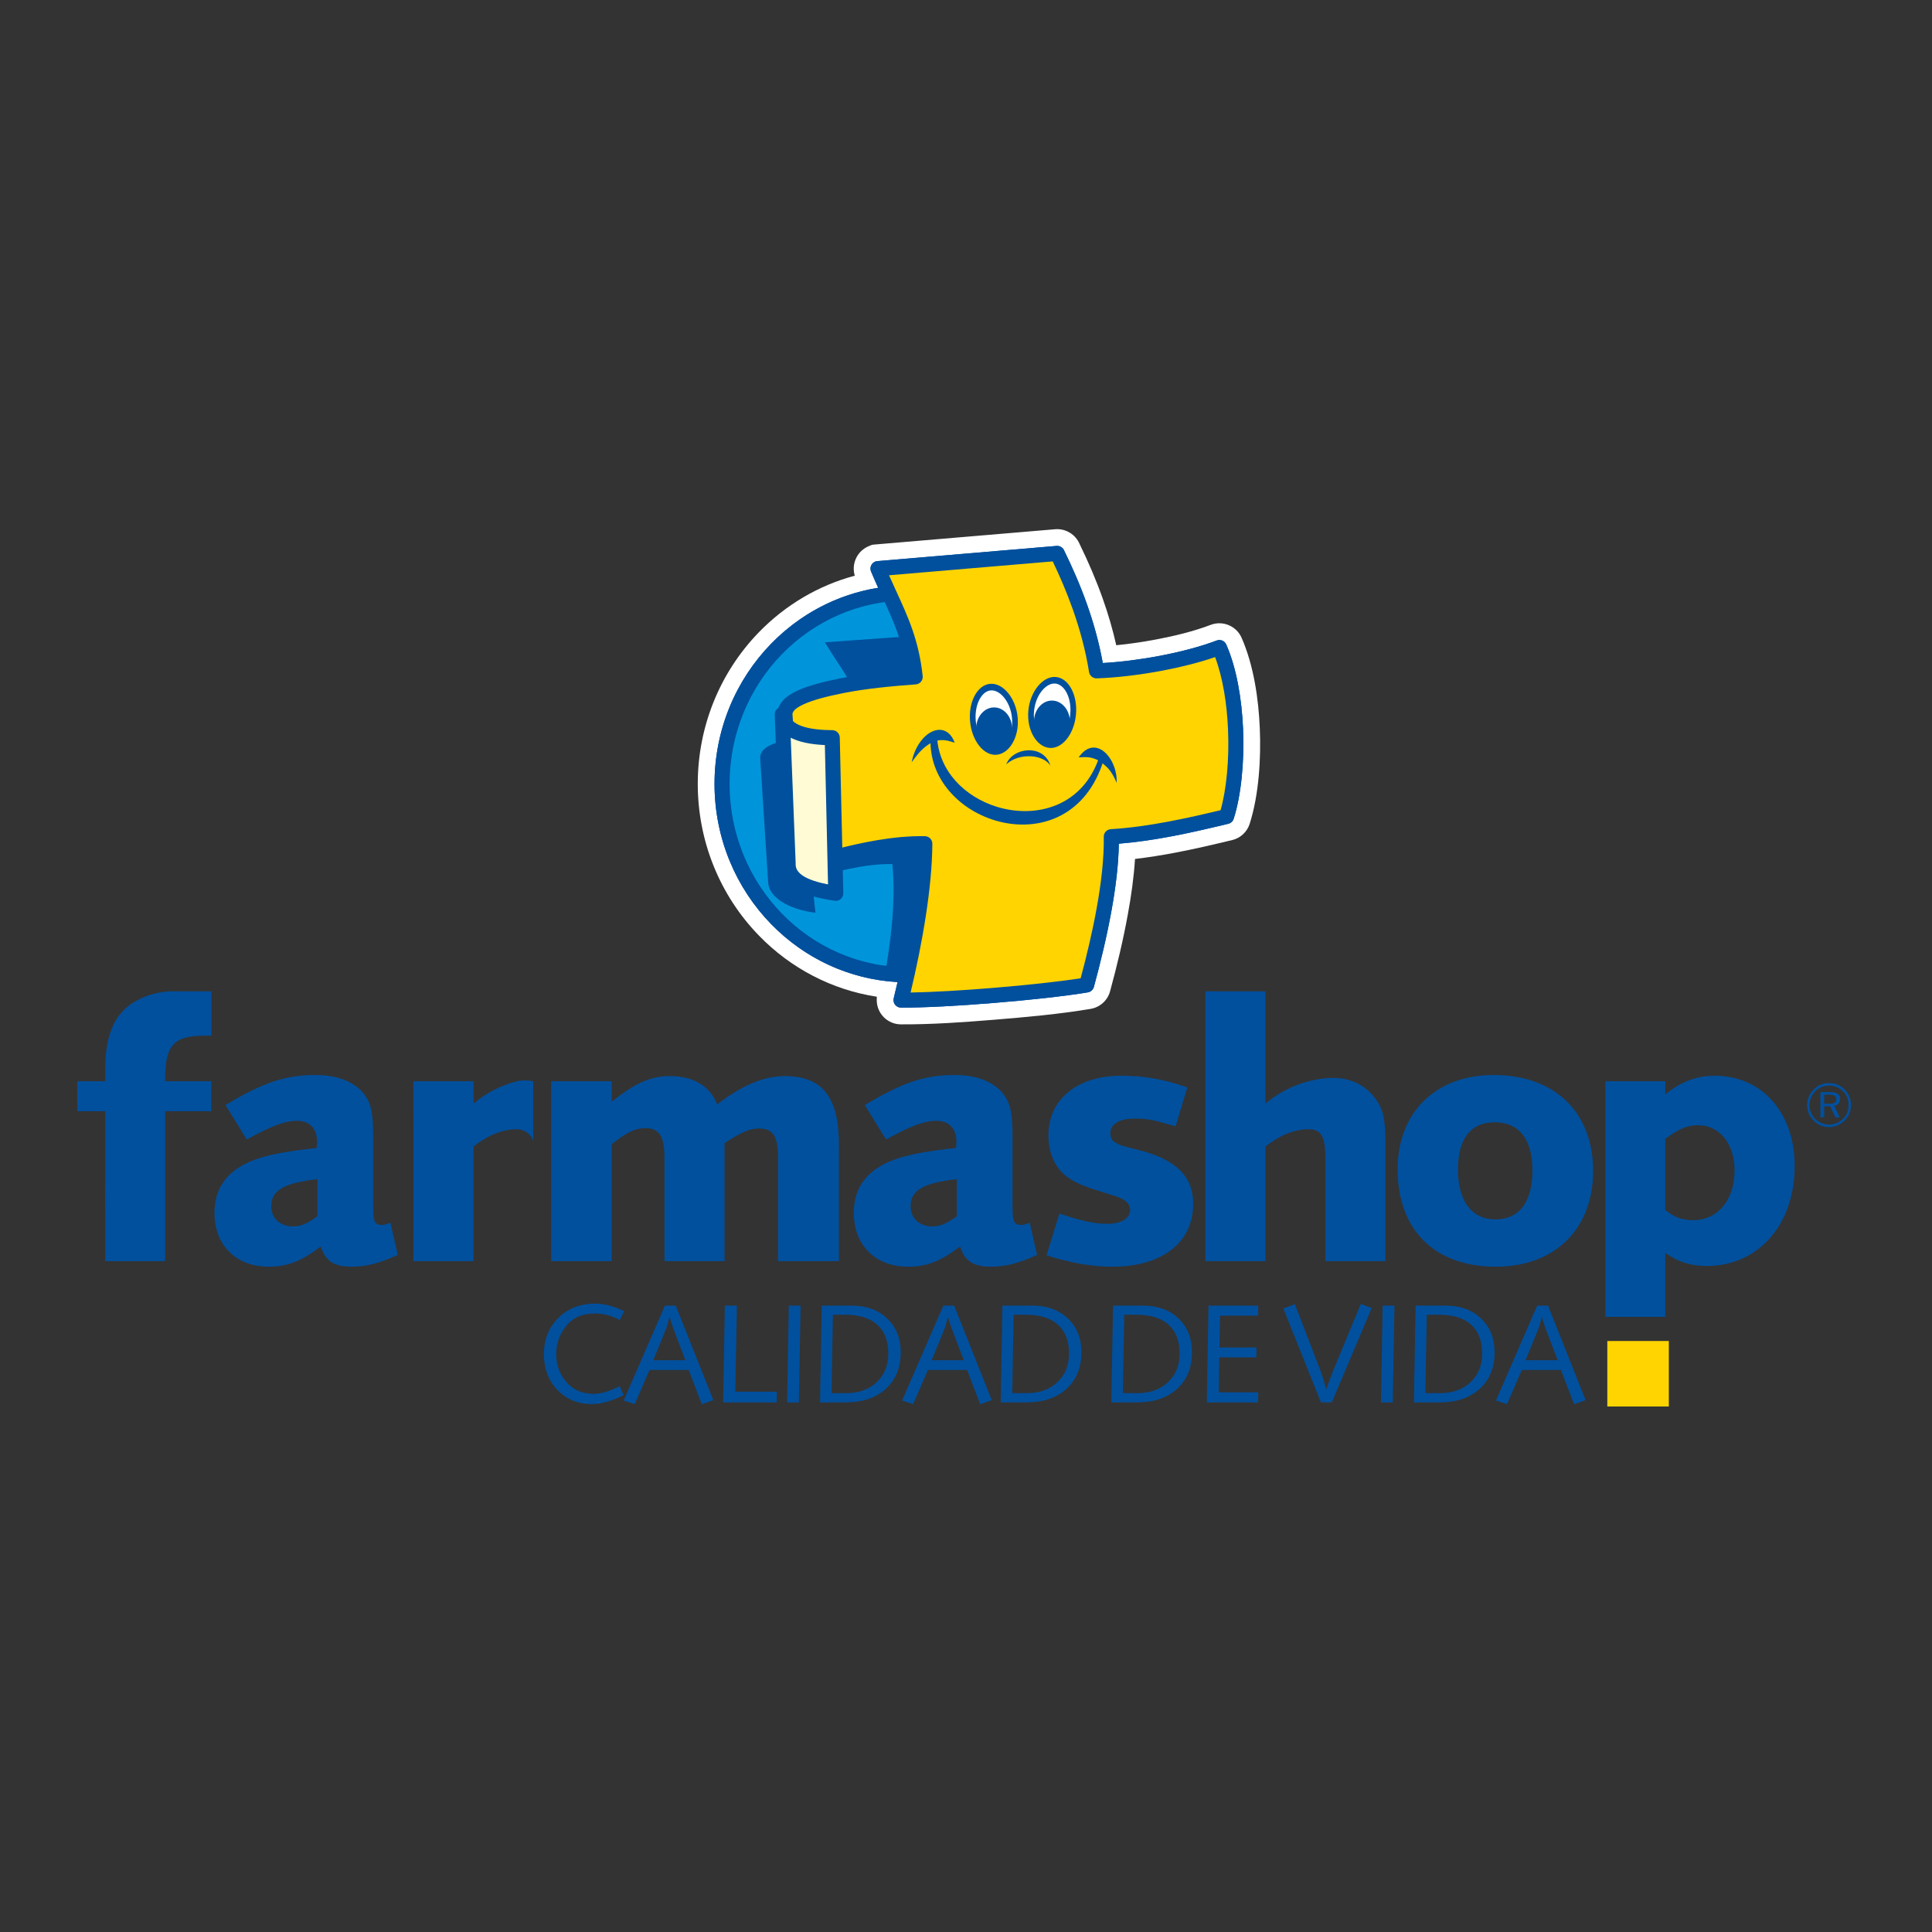 <svg xmlns="http://www.w3.org/2000/svg" xmlns:xlink="http://www.w3.org/1999/xlink" width="426pt" height="426pt" viewBox="0 0 426 426"><rect x="0" y="0" width="426" height="426" fill="#333333" stroke="none"/><defs><clipPath id="clip1"><path d="M 167 138 L 242 138 L 242 215 L 167 215 Z M 167 138 "></path></clipPath><clipPath id="clip2"><path d="M 241.289 172.848 C 241.289 149.598 222.918 130.75 200.254 130.75 C 177.59 130.75 159.215 149.598 159.215 172.848 C 159.215 196.098 177.59 214.945 200.254 214.945 C 222.918 214.945 241.289 196.098 241.289 172.848 Z M 241.289 172.848 "></path></clipPath></defs><g id="surface1"><path style=" stroke:none;fill-rule:evenodd;fill:rgb(100%,100%,100%);fill-opacity:1;" d="M 188.477 126.938 C 187.684 124.34 188.988 121.488 191.547 120.43 C 192.395 120.078 192.277 120.109 193.156 120.039 C 199.754 119.492 206.352 118.93 212.949 118.363 C 219.523 117.801 226.098 117.234 232.676 116.695 C 234.969 116.508 237.133 117.82 238.035 119.918 C 239.953 123.852 241.691 127.871 243.152 131.996 C 244.344 135.359 245.352 138.785 246.133 142.27 C 249.105 141.984 252.086 141.535 254.996 140.984 C 258.996 140.227 263.164 139.223 266.98 137.77 C 269.672 136.758 272.695 138.062 273.805 140.711 C 276.426 146.727 277.508 154.039 277.781 160.566 C 278.066 167.242 277.59 175.254 275.551 181.645 C 274.984 183.441 273.52 184.797 271.695 185.23 C 267.496 186.242 263.289 187.227 259.043 188.031 C 256.133 188.582 253.207 189.051 250.266 189.395 C 250.012 193.473 249.422 197.574 248.695 201.562 C 247.66 207.285 246.297 212.969 244.766 218.582 C 244.215 220.598 242.543 222.105 240.488 222.453 C 233.582 223.613 226.312 224.27 219.336 224.84 C 212.535 225.395 205.469 225.906 198.648 225.867 C 195.695 225.859 193.309 223.453 193.32 220.496 C 193.32 220.09 193.32 219.953 193.348 219.777 C 183.484 218.27 174.418 213.551 167.398 206.352 C 158.648 197.375 153.855 185.371 153.855 172.848 C 153.855 160.324 158.648 148.32 167.398 139.344 C 173.215 133.379 180.48 129.078 188.477 126.938 "></path><path style=" stroke:none;fill-rule:nonzero;fill:rgb(0%,31.4%,62%);fill-opacity:1;" d="M 197.914 216.543 C 187.051 215.941 177.262 211.176 170.043 203.773 C 162.324 195.855 157.551 184.918 157.551 172.848 C 157.551 160.777 162.324 149.844 170.047 141.922 C 176.301 135.508 184.488 131.07 193.633 129.609 C 193.102 128.438 192.574 127.238 192.062 126.012 C 191.711 125.164 192.113 124.191 192.961 123.84 C 193.125 123.773 193.293 123.734 193.461 123.719 C 200.238 123.16 206.754 122.602 213.262 122.043 C 219.746 121.488 226.23 120.93 232.977 120.375 C 233.73 120.312 234.406 120.766 234.664 121.438 C 236.367 124.922 238.137 128.891 239.672 133.23 C 241.09 137.234 242.324 141.578 243.16 146.195 C 246.93 145.988 251.328 145.441 255.684 144.617 C 260.203 143.758 264.66 142.605 268.281 141.227 C 269.129 140.91 270.07 141.324 270.406 142.156 C 272.637 147.262 273.809 154.02 274.094 160.723 C 274.406 168.105 273.641 175.484 272.027 180.527 C 271.848 181.105 271.379 181.508 270.832 181.641 C 266.852 182.598 262.629 183.594 258.355 184.402 C 254.52 185.129 250.602 185.719 246.695 186.031 C 246.637 190.594 246.004 195.723 245.062 200.902 C 244.02 206.645 242.605 212.457 241.199 217.609 C 241.023 218.254 240.492 218.707 239.875 218.809 L 239.875 218.812 C 235 219.629 227.02 220.508 219.035 221.156 C 211.402 221.781 203.711 222.203 198.664 222.176 C 197.75 222.172 197.012 221.426 197.016 220.512 C 197.016 220.375 197.031 220.246 197.062 220.121 L 197.059 220.121 C 197.344 218.969 197.633 217.773 197.914 216.543 "></path><path style=" stroke:none;fill-rule:evenodd;fill:rgb(0%,31.4%,62%);fill-opacity:1;" d="M 403.277 241.367 L 402.234 241.367 L 402.234 243.371 L 403.277 243.371 C 403.867 243.371 404.285 243.297 404.52 243.152 C 404.758 243.004 404.879 242.75 404.879 242.398 C 404.879 242.031 404.754 241.77 404.5 241.609 C 404.25 241.449 403.84 241.367 403.277 241.367 Z M 403.438 240.797 C 404.223 240.797 404.805 240.926 405.18 241.176 C 405.559 241.426 405.746 241.812 405.746 242.34 C 405.746 242.734 405.625 243.062 405.387 243.324 C 405.148 243.59 404.828 243.754 404.43 243.809 L 405.672 246.383 L 404.715 246.383 L 403.535 243.93 L 402.234 243.93 L 402.234 246.383 L 401.395 246.383 L 401.395 240.797 Z M 407.613 243.688 C 407.613 243.098 407.508 242.539 407.297 242.02 C 407.086 241.492 406.777 241.031 406.383 240.633 C 405.965 240.219 405.496 239.906 404.969 239.688 C 404.441 239.469 403.883 239.363 403.293 239.363 C 402.719 239.363 402.176 239.469 401.66 239.68 C 401.148 239.891 400.688 240.199 400.281 240.605 C 399.863 241.031 399.543 241.508 399.316 242.031 C 399.094 242.559 398.984 243.109 398.984 243.676 C 398.984 244.242 399.094 244.789 399.312 245.309 C 399.531 245.828 399.844 246.293 400.254 246.707 C 400.668 247.117 401.137 247.434 401.656 247.648 C 402.176 247.867 402.723 247.977 403.293 247.977 C 403.867 247.977 404.418 247.867 404.949 247.648 C 405.48 247.426 405.957 247.109 406.383 246.695 C 406.785 246.305 407.09 245.852 407.297 245.344 C 407.508 244.836 407.613 244.285 407.613 243.688 Z M 403.293 238.82 C 403.961 238.82 404.59 238.941 405.18 239.184 C 405.77 239.43 406.289 239.781 406.746 240.242 C 407.195 240.691 407.539 241.211 407.781 241.801 C 408.02 242.391 408.141 243.012 408.141 243.668 C 408.141 244.328 408.023 244.949 407.785 245.527 C 407.551 246.105 407.203 246.621 406.746 247.07 C 406.273 247.535 405.742 247.895 405.145 248.145 C 404.547 248.395 403.934 248.52 403.293 248.52 C 402.641 248.52 402.027 248.395 401.441 248.152 C 400.859 247.906 400.336 247.551 399.879 247.082 C 399.414 246.625 399.062 246.102 398.82 245.516 C 398.578 244.93 398.457 244.312 398.457 243.668 C 398.457 243.035 398.578 242.418 398.832 241.82 C 399.078 241.223 399.438 240.688 399.906 240.215 C 400.352 239.762 400.859 239.414 401.438 239.176 C 402.016 238.938 402.637 238.82 403.293 238.82 "></path><path style=" stroke:none;fill-rule:evenodd;fill:rgb(0%,31.4%,62%);fill-opacity:1;" d="M 45.02 228.363 C 37.988 228.363 36.34 230.82 36.418 238.414 L 46.602 238.414 L 46.602 245.023 L 36.418 245.023 L 36.418 278.086 L 23.195 278.086 L 23.199 245.023 L 17.055 245.023 L 17.055 238.414 L 23.199 238.414 L 23.199 235.719 C 23.199 229.496 24.652 225.133 27.562 222.465 C 29.906 220.281 33.621 218.746 37.582 218.586 C 39.281 218.586 41.461 218.586 44.129 218.586 L 46.633 218.586 L 46.633 228.363 L 45.02 228.363 "></path><path style=" stroke:none;fill-rule:evenodd;fill:rgb(0%,31.4%,62%);fill-opacity:1;" d="M 70 268.148 C 67.734 269.848 66.363 270.41 64.586 270.41 C 61.758 270.41 59.816 268.633 59.816 265.969 C 59.816 262.492 62.484 260.875 70 259.988 Z M 87.699 276.715 L 86.082 269.605 C 85.031 270.008 84.707 270.09 84.145 270.09 C 82.605 270.09 82.285 269.281 82.285 266.047 L 82.285 250.773 C 82.285 245.117 81.801 243.098 80.02 240.914 C 77.84 238.41 74.203 237.035 69.594 237.035 C 62.969 237.035 58.039 238.652 49.715 243.66 L 54.402 251.258 C 59.816 248.27 62.805 247.137 65.473 247.137 C 68.301 247.137 69.918 248.836 69.918 251.824 C 69.918 251.984 69.84 252.633 69.84 253.117 C 63.211 253.844 59.332 254.57 56.18 255.703 C 50.281 257.887 47.289 261.766 47.289 267.422 C 47.289 274.613 52.059 279.301 59.25 279.301 C 63.371 279.301 66.281 278.172 70.727 274.855 C 71.777 278.09 73.637 279.301 77.516 279.301 C 80.668 279.301 83.332 278.656 87.699 276.715 "></path><path style=" stroke:none;fill-rule:evenodd;fill:rgb(0%,31.4%,62%);fill-opacity:1;" d="M 184.973 278.086 L 171.559 278.086 L 171.559 255.301 C 171.559 250.531 170.426 248.836 167.355 248.836 C 165.336 248.836 163.559 249.562 159.762 252.066 L 159.762 278.086 L 146.508 278.086 L 146.508 255.301 C 146.508 250.531 145.375 248.754 142.305 248.754 C 140.039 248.754 137.941 249.805 134.867 252.309 L 134.867 278.086 L 121.535 278.086 L 121.535 238.414 L 134.867 238.414 L 134.867 242.934 C 139.879 238.895 143.434 237.277 147.719 237.277 C 152.891 237.277 156.527 239.461 158.145 243.5 C 163.641 239.297 168.406 237.277 173.012 237.277 C 181.418 237.277 185.055 241.965 184.973 252.797 L 184.973 278.086 "></path><path style=" stroke:none;fill-rule:evenodd;fill:rgb(0%,31.4%,62%);fill-opacity:1;" d="M 210.969 268.148 C 208.707 269.848 207.336 270.41 205.555 270.41 C 202.727 270.41 200.785 268.633 200.785 265.969 C 200.785 262.492 203.453 260.875 210.969 259.988 Z M 228.668 276.715 L 227.051 269.605 C 226.004 270.008 225.68 270.09 225.109 270.09 C 223.574 270.09 223.254 269.281 223.254 266.047 L 223.254 250.773 C 223.254 245.117 222.77 243.098 220.988 240.914 C 218.809 238.41 215.172 237.035 210.566 237.035 C 203.938 237.035 199.012 238.652 190.688 243.66 L 195.371 251.258 C 200.785 248.27 203.777 247.137 206.445 247.137 C 209.273 247.137 210.891 248.836 210.891 251.824 C 210.891 251.984 210.809 252.633 210.809 253.117 C 204.184 253.844 200.301 254.57 197.152 255.703 C 191.254 257.887 188.262 261.766 188.262 267.422 C 188.262 274.613 193.027 279.301 200.223 279.301 C 204.344 279.301 207.254 278.172 211.695 274.855 C 212.746 278.09 214.605 279.301 218.484 279.301 C 221.637 279.301 224.305 278.656 228.668 276.715 "></path><path style=" stroke:none;fill-rule:evenodd;fill:rgb(0%,31.4%,62%);fill-opacity:1;" d="M 245.312 279.301 C 240.785 279.301 236.016 278.492 230.762 276.797 L 233.594 267.582 C 238.684 269.281 241.352 269.848 244.18 269.848 C 247.25 269.848 249.188 268.633 249.188 266.773 C 249.188 265.402 248.141 264.434 245.797 263.703 L 244.016 263.141 C 239.574 261.766 237.715 261.117 235.773 259.824 C 232.785 257.887 231.168 254.492 231.168 250.367 C 231.168 242.367 237.551 237.195 247.25 237.195 C 252.262 237.195 256.867 238.004 261.797 239.781 L 259.211 248.352 C 253.875 246.812 253.066 246.652 250.078 246.652 C 246.848 246.652 244.824 247.863 244.824 249.805 C 244.824 251.5 245.797 252.227 248.625 252.957 L 250.887 253.523 C 259.289 255.621 263.09 259.34 263.09 265.48 C 263.09 273.969 256.219 279.301 245.312 279.301 "></path><path style=" stroke:none;fill-rule:evenodd;fill:rgb(0%,31.4%,62%);fill-opacity:1;" d="M 305.477 278.086 L 292.246 278.086 L 292.246 255.699 C 292.246 250.449 291.301 248.992 288.473 248.992 C 286.129 248.992 282.836 249.801 279.035 252.793 L 279.035 278.086 L 265.781 278.086 L 265.781 218.586 L 279.035 218.586 L 279.035 243.336 C 283.562 239.457 289.363 237.68 294.051 237.68 C 297.605 237.68 300.707 239.133 302.809 241.641 C 304.988 244.309 305.555 246.57 305.477 253.117 L 305.477 278.086 "></path><path style=" stroke:none;fill-rule:evenodd;fill:rgb(0%,31.4%,62%);fill-opacity:1;" d="M 337.898 258.047 C 337.898 264.996 335.016 268.875 329.727 268.875 C 324.52 268.875 321.473 264.836 321.473 257.887 C 321.473 251.098 324.277 247.461 329.566 247.461 C 334.934 247.461 337.898 251.18 337.898 258.047 Z M 351.277 258.207 C 351.277 245.195 342.785 237.035 329.324 237.035 C 316.586 237.035 308.172 245.277 308.172 257.805 C 308.172 271.219 316.344 279.301 329.805 279.301 C 342.863 279.301 351.277 270.977 351.277 258.207 "></path><path style=" stroke:none;fill-rule:evenodd;fill:rgb(0%,31.4%,62%);fill-opacity:1;" d="M 382.465 258.055 C 382.465 264.602 378.746 269.047 373.332 269.047 C 370.91 269.047 368.969 268.316 367.191 266.781 L 367.191 251.105 C 370.34 248.84 371.961 248.113 374.465 248.113 C 379.152 248.113 382.465 252.234 382.465 258.055 Z M 395.719 257.086 C 395.719 245.367 388.527 237.203 378.102 237.203 C 374.141 237.203 370.586 238.496 367.191 241.324 L 367.191 238.414 L 353.969 238.414 L 353.969 290.359 L 367.191 290.359 L 367.191 276.238 C 369.938 278.258 372.848 279.145 376.324 279.145 C 387.719 279.145 395.719 270.016 395.719 257.086 "></path><path style=" stroke:none;fill-rule:evenodd;fill:rgb(0%,31.4%,62%);fill-opacity:1;" d="M 117.574 251.57 C 117.352 250.805 116.312 248.992 113.852 248.992 C 111.508 248.992 108.211 249.801 104.414 252.793 L 104.414 278.086 L 91.16 278.086 L 91.156 238.414 L 104.414 238.414 L 104.414 243.336 C 107.277 240.883 110.652 239.27 113.934 238.414 C 115.219 238.148 116.43 238.184 117.574 238.414 L 117.574 251.57 "></path><path style=" stroke:none;fill-rule:evenodd;fill:rgb(0%,31.4%,62%);fill-opacity:1;" d="M 137.613 289.09 L 136.656 291.07 C 135.762 290.574 134.867 290.215 133.977 289.977 C 133.086 289.738 132.164 289.621 131.203 289.621 C 129.926 289.621 128.797 289.805 127.816 290.176 C 126.832 290.555 125.988 291.113 125.27 291.871 C 124.414 292.785 123.762 293.82 123.312 294.965 C 122.863 296.117 122.641 297.316 122.641 298.578 C 122.641 299.746 122.828 300.844 123.191 301.863 C 123.559 302.883 124.102 303.812 124.816 304.648 C 125.543 305.523 126.414 306.195 127.445 306.652 C 128.473 307.113 129.594 307.34 130.812 307.34 C 131.668 307.34 132.574 307.199 133.539 306.914 C 134.504 306.633 135.527 306.203 136.629 305.633 L 137.52 307.629 C 136.199 308.277 134.957 308.773 133.785 309.102 C 132.621 309.438 131.523 309.602 130.496 309.602 C 129.086 309.602 127.777 309.375 126.57 308.922 C 125.363 308.469 124.289 307.805 123.352 306.926 C 122.234 305.91 121.383 304.688 120.801 303.258 C 120.219 301.828 119.926 300.254 119.926 298.543 C 119.926 296.977 120.195 295.512 120.738 294.156 C 121.285 292.805 122.086 291.609 123.141 290.57 C 124.199 289.523 125.398 288.738 126.75 288.223 C 128.102 287.703 129.602 287.445 131.25 287.445 C 132.219 287.445 133.227 287.578 134.266 287.852 C 135.309 288.125 136.422 288.535 137.613 289.09 Z M 147.637 290.355 C 147.477 291.004 147.328 291.547 147.199 291.996 C 147.07 292.445 146.977 292.734 146.926 292.867 L 144.047 299.922 L 151.129 299.922 L 148.469 292.973 C 148.414 292.863 148.324 292.578 148.18 292.125 C 148.039 291.672 147.859 291.086 147.637 290.355 Z M 146.613 287.883 L 148.996 287.883 L 157.289 308.727 L 154.754 309.633 L 151.852 302.078 L 143.215 302.078 L 139.965 309.602 L 137.52 308.82 Z M 159.824 287.883 L 162.484 287.883 L 162.133 306.871 L 171.305 306.871 L 171.242 309.227 L 159.445 309.227 Z M 173.926 287.883 L 176.523 287.883 L 176.148 309.227 L 173.551 309.227 Z M 183.652 289.895 L 183.352 307.184 L 186.598 307.184 C 189.355 307.184 191.594 306.379 193.305 304.766 C 195.016 303.156 195.871 301.055 195.871 298.457 C 195.871 295.688 195.062 293.57 193.438 292.102 C 191.82 290.629 189.469 289.895 186.387 289.895 Z M 181.188 287.883 L 187.836 287.883 C 191.035 287.883 193.637 288.832 195.617 290.723 C 197.609 292.613 198.605 295.094 198.605 298.152 C 198.605 301.551 197.512 304.238 195.32 306.234 C 193.129 308.23 190.164 309.227 186.418 309.227 L 180.812 309.227 Z M 209.027 290.355 C 208.867 291.004 208.719 291.547 208.59 291.996 C 208.461 292.445 208.367 292.734 208.316 292.867 L 205.434 299.922 L 212.516 299.922 L 209.855 292.973 C 209.805 292.863 209.711 292.578 209.566 292.125 C 209.43 291.672 209.25 291.086 209.027 290.355 Z M 208 287.883 L 210.387 287.883 L 218.68 308.727 L 216.141 309.633 L 213.238 302.078 L 204.605 302.078 L 201.355 309.602 L 198.906 308.82 Z M 223.496 289.895 L 223.191 307.184 L 226.441 307.184 C 229.199 307.184 231.438 306.379 233.148 304.766 C 234.859 303.156 235.715 301.055 235.715 298.457 C 235.715 295.688 234.906 293.57 233.281 292.102 C 231.664 290.629 229.312 289.895 226.23 289.895 Z M 221.031 287.883 L 227.68 287.883 C 230.879 287.883 233.477 288.832 235.461 290.723 C 237.453 292.613 238.445 295.094 238.445 298.152 C 238.445 301.551 237.355 304.238 235.164 306.234 C 232.973 308.23 230.008 309.227 226.258 309.227 L 220.656 309.227 Z M 247.887 289.895 L 247.578 307.184 L 250.828 307.184 C 253.586 307.184 255.824 306.379 257.535 304.766 C 259.246 303.156 260.102 301.055 260.102 298.457 C 260.102 295.688 259.293 293.57 257.672 292.102 C 256.051 290.629 253.699 289.895 250.617 289.895 Z M 245.422 287.883 L 252.066 287.883 C 255.266 287.883 257.867 288.832 259.852 290.723 C 261.84 292.613 262.836 295.094 262.836 298.152 C 262.836 301.551 261.742 304.238 259.551 306.234 C 257.359 308.23 254.395 309.227 250.648 309.227 L 245.043 309.227 Z M 266.473 287.883 L 277.422 287.883 L 277.422 290.105 L 269.012 290.105 L 268.875 297.125 L 277.047 297.125 L 277.016 299.301 L 268.844 299.301 L 268.727 307.004 L 277.453 307.004 L 277.391 309.227 L 266.098 309.227 Z M 300.055 287.508 L 302.457 288.414 L 293.652 309.227 L 291.266 309.227 L 282.973 288.508 L 285.512 287.566 L 291.207 302.355 C 291.348 302.746 291.527 303.285 291.742 303.977 C 291.961 304.668 292.191 305.445 292.445 306.312 C 292.773 305.375 293.066 304.574 293.32 303.91 C 293.574 303.246 293.773 302.715 293.926 302.324 Z M 304.871 287.883 L 307.473 287.883 L 307.094 309.227 L 304.496 309.227 Z M 314.598 289.895 L 314.297 307.184 L 317.543 307.184 C 320.301 307.184 322.539 306.379 324.25 304.766 C 325.961 303.156 326.816 301.055 326.816 298.457 C 326.816 295.688 326.008 293.57 324.383 292.102 C 322.766 290.629 320.414 289.895 317.332 289.895 Z M 312.137 287.883 L 318.781 287.883 C 321.98 287.883 324.578 288.832 326.562 290.723 C 328.555 292.613 329.551 295.094 329.551 298.152 C 329.551 301.551 328.457 304.238 326.266 306.234 C 324.074 308.23 321.109 309.227 317.363 309.227 L 311.758 309.227 Z M 339.973 290.355 C 339.812 291.004 339.664 291.547 339.535 291.996 C 339.406 292.445 339.312 292.734 339.262 292.867 L 336.379 299.922 L 343.465 299.922 L 340.801 292.973 C 340.75 292.863 340.656 292.578 340.516 292.125 C 340.375 291.672 340.195 291.086 339.973 290.355 Z M 338.945 287.883 L 341.332 287.883 L 349.621 308.727 L 347.086 309.633 L 344.184 302.078 L 335.551 302.078 L 332.301 309.602 L 329.852 308.82 L 338.945 287.883 "></path><path style=" stroke:none;fill-rule:evenodd;fill:rgb(100%,83.099%,0%);fill-opacity:1;" d="M 354.406 295.688 L 367.969 295.688 L 367.969 310.129 L 354.406 310.129 L 354.406 295.688 "></path><path style=" stroke:none;fill-rule:evenodd;fill:rgb(100%,100%,100%);fill-opacity:1;" d="M 174.328 190.465 L 173.074 157.629 C 173.281 161.887 179.215 162.762 184.105 162.789 L 184.844 197.129 C 178.469 196.199 174.191 194.395 174.328 190.465 "></path><path style="fill:none;stroke-width:24.999;stroke-linecap:round;stroke-linejoin:round;stroke:rgb(100%,100%,100%);stroke-opacity:1;stroke-miterlimit:22.926;" d="M 1743.281 2355.352 L 1730.742 2683.711 C 1732.812 2641.133 1792.148 2632.383 1841.055 2632.109 L 1848.438 2288.711 C 1784.688 2298.008 1741.914 2316.055 1743.281 2355.352 Z M 1743.281 2355.352 " transform="matrix(0.1,0,0,-0.1,0,426)"></path><path style=" stroke:none;fill-rule:evenodd;fill:rgb(0%,58.4%,85.5%);fill-opacity:1;" d="M 241.289 172.848 C 241.289 149.598 222.918 130.75 200.254 130.75 C 177.59 130.75 159.215 149.598 159.215 172.848 C 159.215 196.098 177.59 214.945 200.254 214.945 C 222.918 214.945 241.289 196.098 241.289 172.848 "></path><g clip-path="url(#clip1)" clip-rule="nonzero"><g clip-path="url(#clip2)" clip-rule="evenodd"><path style=" stroke:none;fill-rule:evenodd;fill:rgb(0%,31.4%,62%);fill-opacity:1;" d="M 169.383 194.676 L 167.609 167.027 C 167.609 167.023 167.609 167.02 167.609 167.016 C 167.707 164.578 170.848 163.395 178.695 162.043 C 183.68 161.184 186.535 160.664 191.617 160.48 C 189.742 152.535 185.82 148.176 181.883 141.629 C 194.473 140.746 206.062 139.867 218.652 138.988 C 222.414 144.438 226.609 151.465 228.988 159.426 C 237.414 159.223 245.555 158.098 253.957 155.371 C 259.922 167.051 259.656 176.719 258.633 184.785 C 251.422 186.281 243.281 187.887 235.18 188.305 C 236.176 195.914 234.629 206.043 232.887 214.117 L 194.789 216.758 C 196.297 208.664 197.613 198.895 196.762 190.52 C 190.395 190.398 183.684 192.469 179.648 193.332 C 179.402 193.34 179.16 193.34 178.93 193.332 L 179.812 201.258 C 173.758 200.523 169.59 197.781 169.383 194.676 "></path></g></g><path style=" stroke:none;fill-rule:nonzero;fill:rgb(0%,31.4%,62%);fill-opacity:1;" d="M 239.625 172.848 C 239.625 161.672 235.215 151.555 228.082 144.238 C 220.961 136.934 211.121 132.414 200.254 132.414 C 189.383 132.414 179.543 136.934 172.422 144.238 C 165.289 151.555 160.879 161.672 160.879 172.848 C 160.879 184.027 165.289 194.141 172.422 201.457 C 179.543 208.762 189.383 213.281 200.254 213.281 C 211.121 213.281 220.961 208.762 228.082 201.457 C 235.215 194.141 239.625 184.027 239.625 172.848 Z M 230.461 141.922 C 238.18 149.844 242.953 160.777 242.953 172.848 C 242.953 184.918 238.18 195.855 230.461 203.773 C 222.73 211.703 212.051 216.609 200.254 216.609 C 188.457 216.609 177.777 211.703 170.043 203.773 C 162.324 195.855 157.551 184.918 157.551 172.848 C 157.551 160.777 162.324 149.844 170.047 141.922 C 177.777 133.992 188.457 129.086 200.254 129.086 C 212.047 129.086 222.73 133.992 230.461 141.922 "></path><path style=" stroke:none;fill-rule:evenodd;fill:rgb(100%,83.099%,0%);fill-opacity:1;" d="M 185.477 151.227 C 190.891 150.137 196.871 149.613 201.797 149.25 C 200.715 139.188 197.039 133.668 193.598 125.375 C 207.121 124.262 219.586 123.148 233.113 122.031 C 236.496 128.934 240.156 137.832 241.77 147.918 C 249.754 147.656 261.129 145.723 268.867 142.781 C 273.406 153.129 273.41 170.75 270.449 180.027 C 262.586 181.922 253.719 183.957 245.035 184.484 C 245.215 194.121 242.391 206.949 239.602 217.176 C 230.168 218.758 208.805 220.574 198.672 220.516 C 201.211 210.266 203.859 196.641 203.922 186.035 C 197.145 185.883 189.836 187.566 185.43 188.66 C 177.496 188.891 176.461 181.789 176.301 185.66 C 176.18 188.625 176.871 188.242 182.559 189.039 L 180.504 168.641 C 174.641 169.895 173.605 166.734 173.074 157.523 C 173.078 154.441 178.23 152.688 185.477 151.227 "></path><path style=" stroke:none;fill-rule:nonzero;fill:rgb(0%,31.4%,62%);fill-opacity:1;" d="M 185.148 149.602 C 187.938 149.043 190.832 148.629 193.637 148.316 C 195.812 148.07 197.938 147.883 199.934 147.727 C 199 141.301 196.91 136.754 194.605 131.738 C 193.762 129.895 192.887 127.992 192.062 126.012 C 191.711 125.164 192.113 124.191 192.961 123.84 C 193.125 123.773 193.293 123.734 193.461 123.719 C 200.238 123.16 206.754 122.602 213.262 122.043 C 219.746 121.488 226.23 120.93 232.977 120.375 C 233.73 120.312 234.406 120.766 234.664 121.438 C 236.367 124.922 238.137 128.891 239.672 133.23 C 241.09 137.234 242.324 141.578 243.16 146.195 C 246.93 145.988 251.328 145.441 255.684 144.617 C 260.203 143.758 264.66 142.605 268.281 141.227 C 269.129 140.91 270.07 141.324 270.406 142.156 C 272.637 147.262 273.809 154.02 274.094 160.723 C 274.406 168.105 273.641 175.484 272.027 180.527 C 271.848 181.105 271.379 181.508 270.832 181.641 C 266.852 182.598 262.629 183.594 258.355 184.402 C 254.52 185.129 250.602 185.719 246.695 186.031 C 246.637 190.594 246.004 195.723 245.062 200.902 C 244.02 206.645 242.605 212.457 241.199 217.609 C 241.023 218.254 240.492 218.707 239.875 218.809 L 239.875 218.812 C 235 219.629 227.02 220.508 219.035 221.156 C 211.402 221.781 203.711 222.203 198.664 222.176 C 197.75 222.172 197.012 221.426 197.016 220.512 C 197.016 220.375 197.031 220.246 197.062 220.121 L 197.059 220.121 C 198.453 214.492 199.883 207.828 200.891 201.195 C 201.605 196.516 202.105 191.879 202.234 187.691 C 199.484 187.75 196.676 188.082 194.059 188.52 C 190.887 189.047 188 189.734 185.824 190.273 C 185.672 190.312 185.52 190.328 185.367 190.32 C 184.773 190.336 184.211 190.312 183.684 190.258 C 183.328 190.582 182.84 190.754 182.328 190.684 C 181.387 190.551 180.797 190.473 180.293 190.41 C 175.152 189.758 174.477 189.672 174.645 185.594 C 174.73 183.555 175.254 182.785 176.656 182.844 C 177.504 182.883 177.918 183.332 178.539 184.008 C 178.969 184.473 179.609 185.164 180.562 185.77 L 179.027 170.547 C 176.344 170.766 174.59 169.926 173.359 167.852 C 172.137 165.785 171.699 162.477 171.418 157.613 C 171.414 157.543 171.414 157.473 171.422 157.402 C 171.48 155.164 173.117 153.52 175.871 152.258 C 178.195 151.195 181.414 150.355 185.148 149.602 Z M 194.004 151.617 C 191.234 151.926 188.426 152.324 185.801 152.852 C 182.297 153.559 179.312 154.328 177.25 155.273 C 175.703 155.984 174.777 156.707 174.734 157.469 C 174.984 161.793 175.332 164.66 176.219 166.16 C 176.848 167.223 178.039 167.469 180.156 167.016 L 180.156 167.02 C 180.215 167.008 180.277 166.996 180.34 166.992 C 181.25 166.902 182.062 167.566 182.152 168.48 L 184.016 186.953 C 184.387 186.992 184.785 187.012 185.203 187.008 C 187.414 186.461 190.316 185.777 193.512 185.242 C 196.816 184.691 200.438 184.301 203.953 184.379 C 204.855 184.395 205.582 185.137 205.578 186.043 C 205.551 190.883 205.004 196.285 204.18 201.691 C 203.281 207.605 202.043 213.578 200.785 218.848 C 205.598 218.77 212.18 218.383 218.773 217.844 C 226.141 217.242 233.465 216.453 238.281 215.703 C 239.57 210.895 240.848 205.57 241.801 200.316 C 242.809 194.762 243.453 189.285 243.379 184.602 L 243.379 184.582 C 243.324 183.668 244.02 182.883 244.938 182.828 C 249.199 182.57 253.52 181.938 257.742 181.137 C 261.699 180.391 265.523 179.504 269.137 178.641 C 270.449 173.984 271.059 167.449 270.777 160.852 C 270.535 155.137 269.625 149.414 267.93 144.887 C 264.438 146.086 260.387 147.102 256.293 147.879 C 251.238 148.836 246.094 149.434 241.859 149.574 C 241.023 149.617 240.27 149.023 240.133 148.176 C 239.348 143.254 238.051 138.605 236.539 134.332 C 235.168 130.461 233.625 126.922 232.121 123.785 C 225.777 124.309 219.656 124.832 213.535 125.359 C 207.766 125.852 201.988 126.348 196.031 126.844 C 196.574 128.074 197.105 129.23 197.621 130.363 C 200.238 136.055 202.59 141.168 203.441 149.004 C 203.449 149.047 203.453 149.09 203.453 149.133 C 203.52 150.047 202.828 150.844 201.914 150.906 C 199.465 151.086 196.754 151.309 194.004 151.617 "></path><path style=" stroke:none;fill-rule:evenodd;fill:rgb(0%,31.4%,62%);fill-opacity:1;" d="M 242.945 168.164 L 243.879 168.98 C 244.605 169.594 245.434 170.727 246.215 172.605 C 246.469 167.25 241.531 161.652 237.84 167.004 C 239.133 166.965 240.77 166.609 242.945 168.164 "></path><path style=" stroke:none;fill-rule:evenodd;fill:rgb(0%,31.4%,62%);fill-opacity:1;" d="M 205.172 163.156 C 204.984 172.449 212.547 179.5 221.117 181.34 C 229.844 183.215 239.621 179.688 243.34 167.621 L 242.43 166.781 C 238.852 177.816 228.449 180.578 219.77 177.887 C 212.836 175.738 206.996 170.105 206.609 162.43 L 205.172 163.156 "></path><path style=" stroke:none;fill-rule:evenodd;fill:rgb(0%,32.899%,62.7%);fill-opacity:1;" d="M 204.312 164.441 L 205.465 163.664 C 207.551 162.762 209.156 163.336 210.504 163.766 C 208.516 158.336 202.406 161.207 201.016 168.066 C 201.953 166.766 202.988 165.406 204.312 164.441 "></path><path style=" stroke:none;fill-rule:evenodd;fill:rgb(0%,31.4%,62%);fill-opacity:1;" d="M 218.316 150.781 C 221.137 150.531 224 153.898 224.395 158.203 C 224.789 162.508 222.566 166.172 219.746 166.422 C 216.93 166.672 214.293 163.371 213.898 159.066 C 213.504 154.762 215.5 151.035 218.316 150.781 "></path><path style=" stroke:none;fill-rule:evenodd;fill:rgb(100%,100%,100%);fill-opacity:1;" d="M 218.457 152.23 L 218.812 152.23 L 219.172 152.281 L 219.539 152.391 L 219.91 152.555 L 220.285 152.777 L 220.656 153.055 L 221.016 153.387 L 221.367 153.773 L 221.695 154.211 L 222.004 154.688 L 222.285 155.211 L 222.531 155.77 L 222.746 156.363 L 222.922 156.988 L 223.055 157.641 L 223.141 158.312 L 223.18 158.988 L 223.164 159.648 L 223.105 160.285 L 223.004 160.895 L 222.859 161.477 L 222.68 162.027 L 222.465 162.539 L 222.219 163.008 L 221.945 163.438 L 221.648 163.812 L 221.34 164.141 L 221.012 164.414 L 220.672 164.637 L 220.328 164.801 L 219.98 164.914 L 219.629 164.973 L 219.273 164.977 L 218.922 164.926 L 218.566 164.824 L 218.211 164.664 L 217.855 164.449 L 217.504 164.18 L 217.164 163.855 L 216.836 163.477 L 216.523 163.047 L 216.23 162.574 L 215.969 162.059 L 215.734 161.5 L 215.531 160.91 L 215.363 160.281 L 215.238 159.629 L 215.152 158.953 L 215.113 158.27 L 215.117 157.605 L 215.172 156.961 L 215.262 156.344 L 215.391 155.754 L 215.559 155.195 L 215.754 154.68 L 215.984 154.203 L 216.238 153.773 L 216.52 153.391 L 216.812 153.062 L 217.121 152.785 L 217.445 152.566 L 217.773 152.402 L 218.109 152.289 L 218.457 152.23 "></path><path style=" stroke:none;fill-rule:evenodd;fill:rgb(0%,31.4%,62%);fill-opacity:1;" d="M 219.195 155.984 C 221.383 155.984 223.156 158.066 223.156 160.637 C 223.156 163.207 221.383 165.289 219.195 165.289 C 217.012 165.289 215.238 163.207 215.238 160.637 C 215.238 158.066 217.012 155.984 219.195 155.984 "></path><path style=" stroke:none;fill-rule:evenodd;fill:rgb(0%,31.4%,62%);fill-opacity:1;" d="M 232.824 149.273 C 230.008 149.023 227.145 152.391 226.746 156.695 C 226.352 161 228.574 164.66 231.395 164.91 C 234.215 165.164 236.852 161.859 237.246 157.559 C 237.641 153.254 235.645 149.523 232.824 149.273 "></path><path style=" stroke:none;fill-rule:evenodd;fill:rgb(100%,100%,100%);fill-opacity:1;" d="M 232.688 150.723 L 232.332 150.719 L 231.973 150.77 L 231.605 150.879 L 231.234 151.043 L 230.859 151.266 L 230.488 151.547 L 230.125 151.879 L 229.777 152.266 L 229.445 152.699 L 229.141 153.18 L 228.859 153.703 L 228.609 154.262 L 228.398 154.855 L 228.223 155.48 L 228.09 156.129 L 228.004 156.805 L 227.965 157.48 L 227.977 158.137 L 228.035 158.773 L 228.141 159.387 L 228.281 159.969 L 228.465 160.516 L 228.68 161.027 L 228.926 161.5 L 229.199 161.926 L 229.492 162.305 L 229.805 162.633 L 230.133 162.906 L 230.469 163.129 L 230.812 163.293 L 231.16 163.406 L 231.516 163.465 L 231.871 163.469 L 232.223 163.418 L 232.578 163.312 L 232.934 163.156 L 233.285 162.941 L 233.637 162.672 L 233.98 162.344 L 234.309 161.965 L 234.621 161.539 L 234.91 161.062 L 235.176 160.547 L 235.41 159.988 L 235.613 159.398 L 235.777 158.773 L 235.906 158.121 L 235.992 157.441 L 236.031 156.762 L 236.023 156.098 L 235.973 155.453 L 235.883 154.832 L 235.754 154.242 L 235.59 153.688 L 235.387 153.168 L 235.16 152.691 L 234.902 152.262 L 234.625 151.879 L 234.328 151.551 L 234.02 151.277 L 233.699 151.059 L 233.371 150.895 L 233.035 150.781 L 232.688 150.723 "></path><path style=" stroke:none;fill-rule:evenodd;fill:rgb(0%,31.4%,62%);fill-opacity:1;" d="M 231.945 154.473 C 229.762 154.473 227.988 156.559 227.988 159.129 C 227.988 161.695 229.762 163.781 231.945 163.781 C 234.133 163.781 235.906 161.695 235.906 159.129 C 235.906 156.559 234.133 154.473 231.945 154.473 "></path><path style=" stroke:none;fill-rule:evenodd;fill:rgb(0%,31.4%,62%);fill-opacity:1;" d="M 221.875 168.539 C 224.762 165.887 230.078 166.336 231.613 168.82 C 230.152 164 223.336 164.703 221.875 168.539 "></path><path style=" stroke:none;fill-rule:evenodd;fill:rgb(100%,98.799%,83.499%);fill-opacity:1;" d="M 174.328 190.359 L 173.074 157.523 C 173.281 161.781 179.215 162.656 184.105 162.688 L 184.844 197.023 C 178.469 196.094 174.191 194.293 174.328 190.359 "></path><path style="fill:none;stroke-width:34.613;stroke-linecap:round;stroke-linejoin:round;stroke:rgb(0%,31.4%,62%);stroke-opacity:1;stroke-miterlimit:22.926;" d="M 1909.147 2375.394 L 1909.922 2717.14 C 1910.283 2672.808 1971.528 2661.22 2022.297 2658.839 L 2015.537 2301.722 C 1949.732 2314.064 1906.075 2334.575 1909.147 2375.394 Z M 1909.147 2375.394 " transform="matrix(0.096,-0.004,-0.004,-0.096,0,426)"></path></g></svg>
